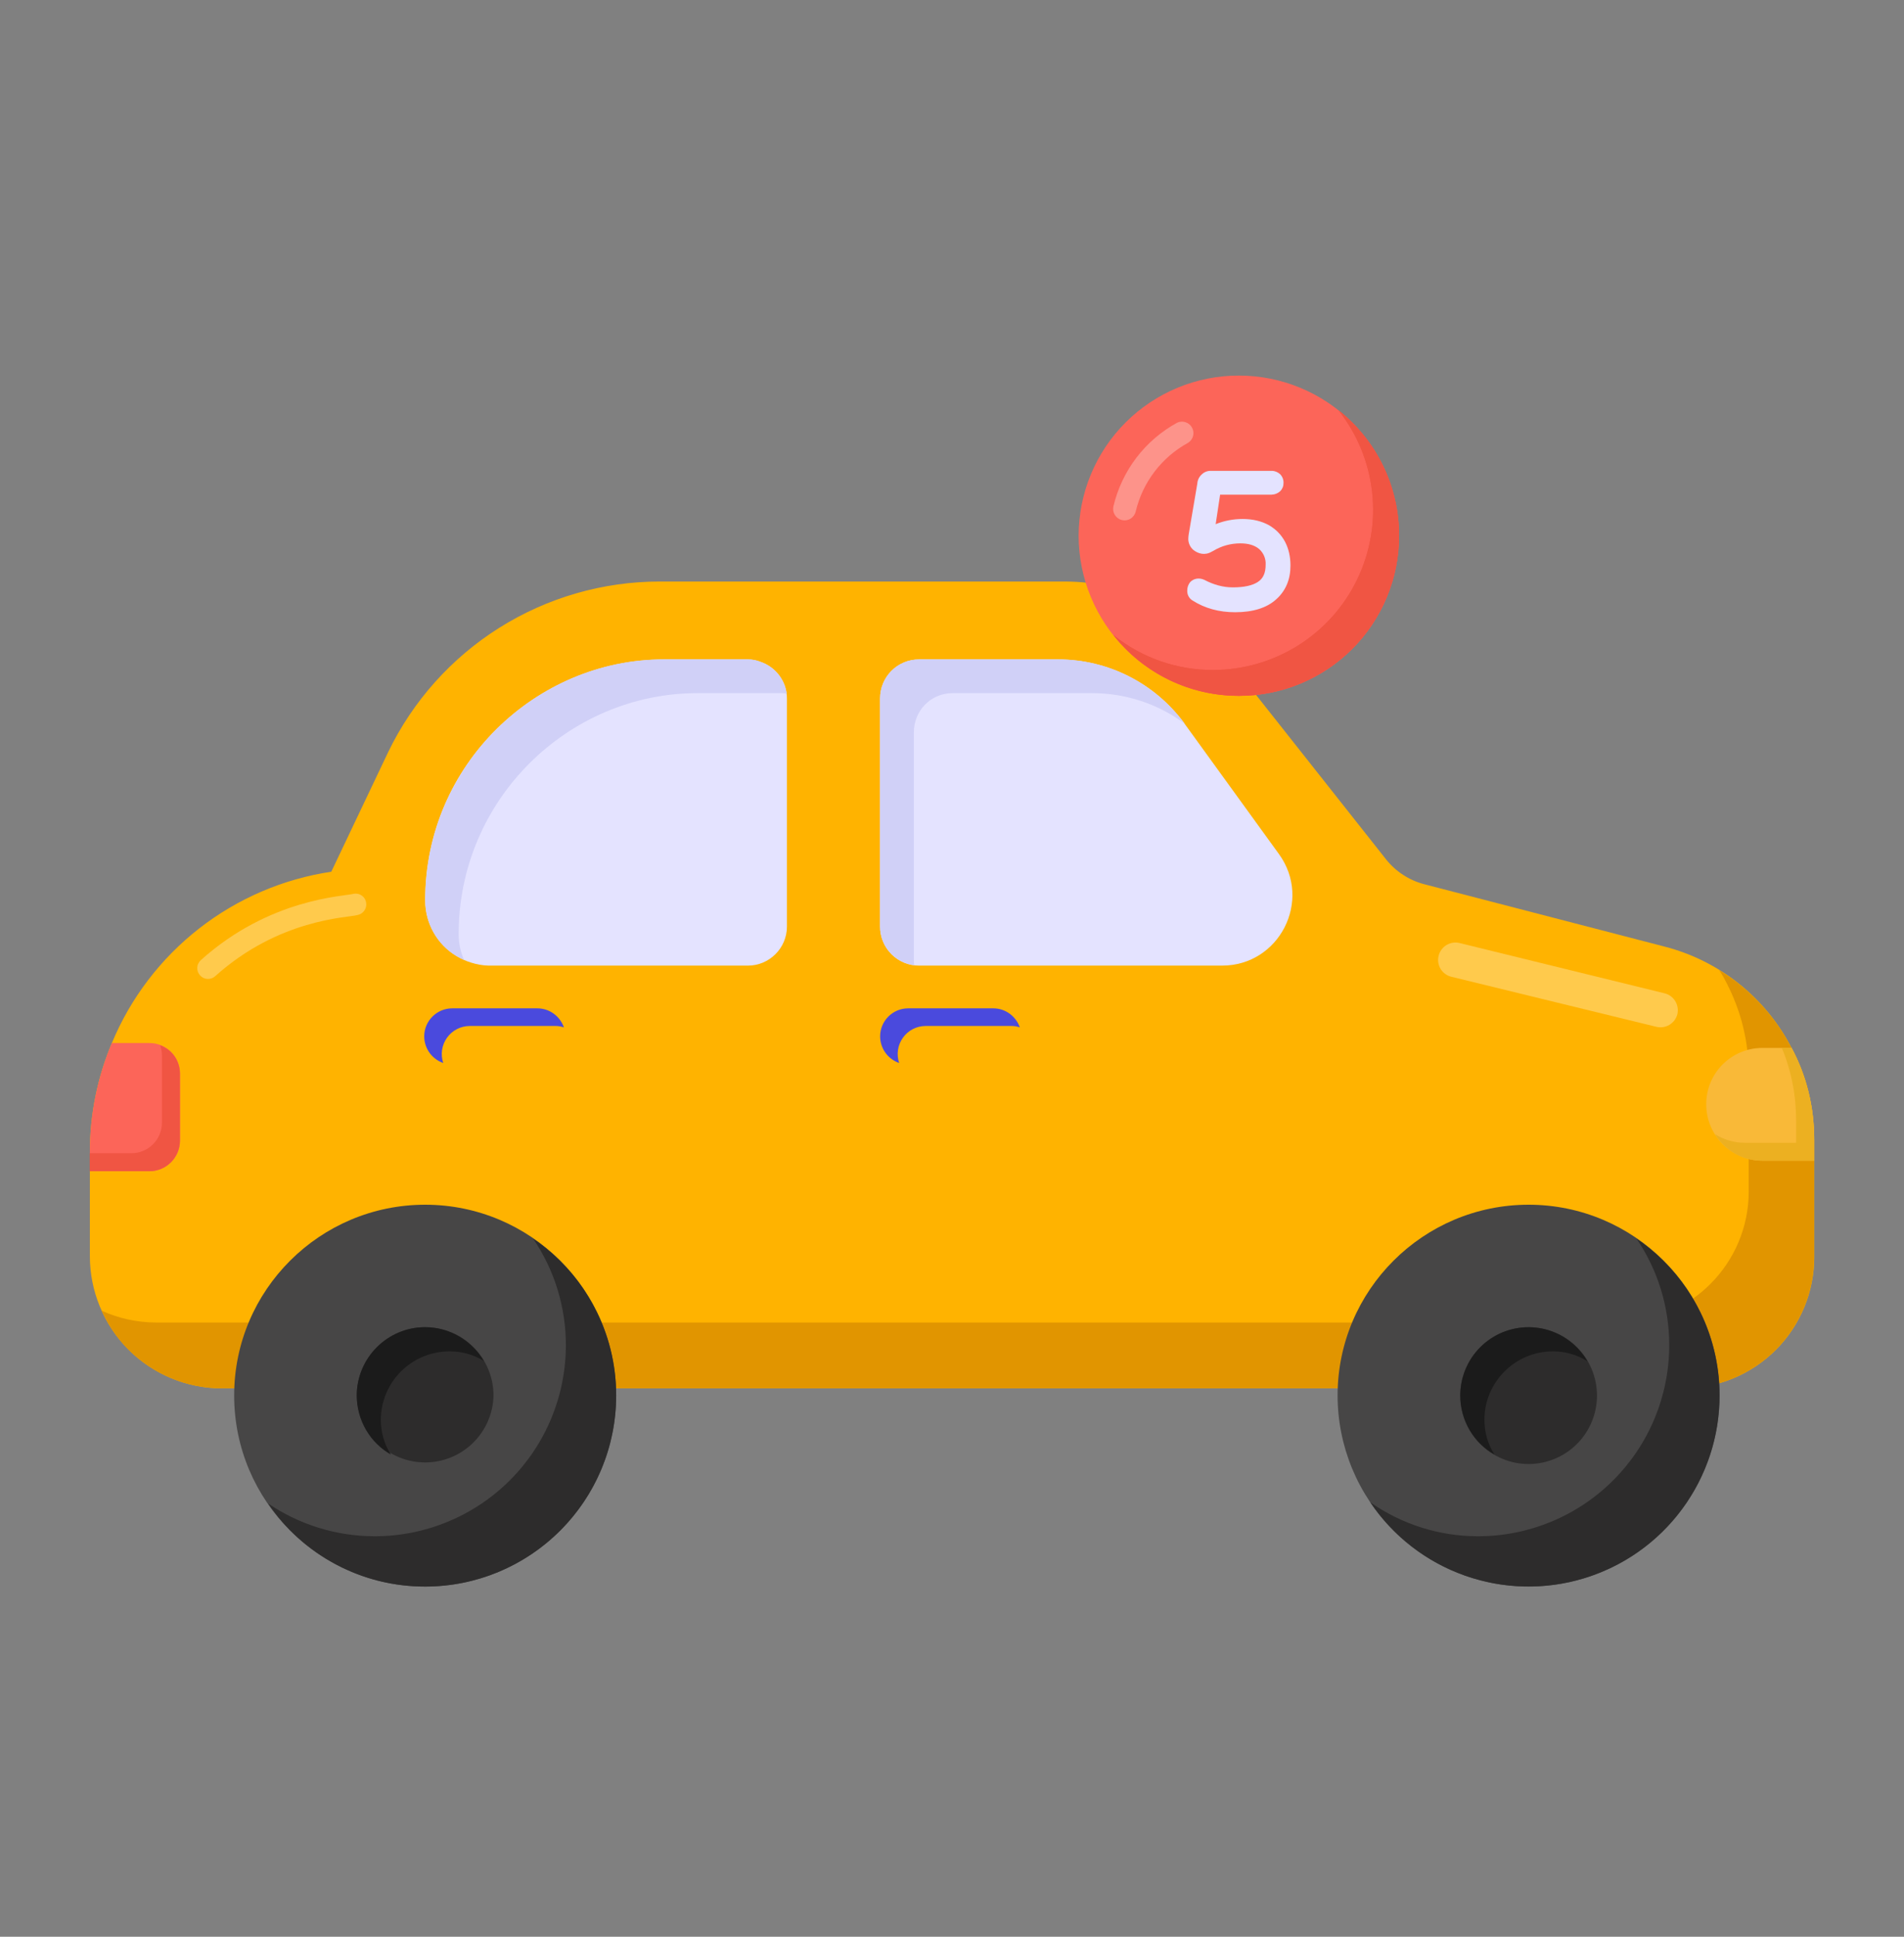 <svg width="60" height="61" viewBox="0 0 60 61" fill="none" xmlns="http://www.w3.org/2000/svg">
<rect x="0" y="0" width="60" height="61" fill="#808080" stroke="none"/>
<path d="M57.172 35.904V39.591C57.172 40.134 57.065 40.672 56.857 41.174C56.649 41.676 56.345 42.132 55.96 42.516C55.576 42.9 55.12 43.205 54.618 43.413C54.117 43.621 53.579 43.728 53.035 43.728H6.996C5.892 43.728 4.833 43.289 4.052 42.508C3.271 41.727 2.832 40.668 2.832 39.564V36.295C2.832 35.077 3.077 33.916 3.525 32.852C4.115 31.433 5.062 30.19 6.273 29.245C7.485 28.3 8.92 27.683 10.44 27.456L12.231 23.691C13.007 22.082 14.221 20.724 15.734 19.773C17.247 18.822 18.997 18.317 20.784 18.316H33.546C35.574 18.316 37.492 19.233 38.745 20.829L43.676 27.064C43.982 27.45 44.406 27.726 44.883 27.85L52.455 29.814C53.309 30.034 54.108 30.432 54.798 30.982C55.488 31.533 56.053 32.222 56.458 33.007C56.928 33.881 57.171 34.86 57.171 35.903L57.172 35.904Z" fill="#FFB300"/>
<path opacity="0.3" d="M6.303 30.72C6.273 30.687 6.25 30.648 6.235 30.606C6.22 30.564 6.214 30.52 6.216 30.475C6.218 30.431 6.229 30.387 6.249 30.347C6.268 30.307 6.295 30.271 6.328 30.241C8.506 28.283 10.86 28.232 11.152 28.15C11.196 28.142 11.242 28.144 11.285 28.154C11.329 28.164 11.37 28.183 11.406 28.21C11.443 28.237 11.473 28.27 11.496 28.309C11.519 28.348 11.533 28.391 11.539 28.436C11.553 28.524 11.53 28.615 11.476 28.688C11.423 28.76 11.343 28.808 11.254 28.822C10.953 28.906 8.797 28.935 6.782 30.746C6.749 30.776 6.711 30.799 6.668 30.814C6.626 30.829 6.582 30.835 6.537 30.833C6.493 30.831 6.449 30.819 6.409 30.8C6.369 30.78 6.333 30.753 6.303 30.72Z" fill="white"/>
<path d="M57.167 35.903V39.593C57.167 41.88 55.322 43.725 53.035 43.725H6.994C5.307 43.725 3.847 42.729 3.201 41.28C3.722 41.518 4.311 41.654 4.922 41.654H50.964C53.251 41.654 55.107 39.808 55.107 37.522V33.831C55.107 32.789 54.858 31.816 54.394 30.933C54.326 30.797 54.258 30.672 54.167 30.548C55.141 31.141 55.932 31.991 56.454 33.005C56.93 33.876 57.167 34.861 57.167 35.903Z" fill="#E19500"/>
<path d="M38.511 30.413H28.962C28.8 30.414 28.64 30.383 28.491 30.321C28.342 30.259 28.206 30.169 28.092 30.055C27.978 29.941 27.887 29.805 27.826 29.656C27.764 29.506 27.733 29.346 27.733 29.185V21.999C27.733 21.323 28.275 20.77 28.962 20.77H33.352C34.128 20.771 34.893 20.954 35.584 21.306C36.276 21.659 36.875 22.169 37.331 22.797L40.304 26.901C41.361 28.362 40.317 30.413 38.511 30.413Z" fill="#E4E3FF"/>
<path d="M37.334 22.793C36.496 22.171 35.477 21.831 34.413 21.831H30.02C29.33 21.831 28.798 22.386 28.798 23.065V30.242C28.798 30.299 28.798 30.344 28.809 30.401C28.198 30.322 27.733 29.801 27.733 29.189V22.001C27.733 21.322 28.277 20.767 28.968 20.767H33.349C34.922 20.767 36.394 21.525 37.334 22.793Z" fill="#D0D0F7"/>
<path d="M24.798 21.999V29.185C24.798 29.861 24.244 30.413 23.57 30.413H15.388C15.2 30.407 15.014 30.373 14.835 30.315C14.675 30.265 14.522 30.195 14.381 30.107C14.081 29.925 13.833 29.669 13.661 29.364C13.489 29.058 13.398 28.714 13.398 28.363V28.349C13.398 24.071 16.912 20.77 20.915 20.77H23.57C23.704 20.77 23.837 20.795 23.963 20.844C24.442 21.003 24.798 21.459 24.798 21.999Z" fill="#E4E3FF"/>
<path d="M24.79 21.854C24.734 21.831 24.688 21.831 24.632 21.831H21.983C17.898 21.831 14.454 25.193 14.454 29.416V29.427C14.454 29.71 14.511 29.982 14.624 30.231C14.534 30.197 14.454 30.152 14.375 30.107C13.786 29.756 13.402 29.099 13.402 28.363V28.352C13.402 24.107 16.877 20.767 20.919 20.767H23.567C23.703 20.767 23.839 20.79 23.964 20.846C24.394 20.993 24.734 21.378 24.79 21.854Z" fill="#D0D0F7"/>
<path d="M57.171 35.904V36.556H55.537C55.304 36.556 55.073 36.509 54.858 36.419C54.642 36.33 54.447 36.198 54.282 36.033C54.118 35.867 53.988 35.671 53.9 35.455C53.811 35.239 53.767 35.007 53.768 34.774C53.768 33.804 54.555 33.006 55.537 33.006H56.459C56.925 33.877 57.171 34.86 57.171 35.904Z" fill="#F9B938"/>
<path d="M57.167 35.903V36.559H55.537C54.903 36.559 54.349 36.231 54.043 35.721C54.315 35.891 54.632 35.993 54.971 35.993H56.602V35.337C56.602 34.51 56.454 33.729 56.149 33.005H56.454C56.93 33.876 57.167 34.861 57.167 35.903Z" fill="#ECB021"/>
<path d="M54.189 43.951C54.189 45.547 53.554 47.078 52.426 48.207C51.297 49.336 49.766 49.97 48.17 49.971C46.573 49.97 45.042 49.336 43.914 48.207C42.785 47.078 42.151 45.547 42.151 43.951C42.151 40.634 44.853 37.944 48.17 37.944C51.487 37.944 54.189 40.635 54.189 43.951Z" fill="#474646"/>
<path d="M50.325 43.955C50.325 44.527 50.098 45.075 49.694 45.479C49.29 45.883 48.741 46.111 48.17 46.111C47.598 46.111 47.05 45.883 46.646 45.479C46.241 45.075 46.014 44.527 46.014 43.955C46.014 43.383 46.241 42.835 46.646 42.431C47.05 42.027 47.598 41.8 48.17 41.8C48.741 41.8 49.29 42.027 49.694 42.431C50.098 42.835 50.325 43.383 50.325 43.955Z" fill="#2D2C2C"/>
<path d="M50.028 42.877C49.7 42.668 49.318 42.559 48.929 42.563C47.749 42.563 46.778 43.533 46.778 44.714C46.778 45.11 46.884 45.483 47.094 45.812C46.451 45.45 46.019 44.748 46.019 43.953C46.018 43.48 46.174 43.02 46.462 42.645C46.749 42.269 47.153 41.999 47.61 41.877C48.066 41.754 48.551 41.786 48.988 41.967C49.425 42.148 49.79 42.468 50.026 42.877H50.028Z" fill="#1B1B1B"/>
<path d="M54.187 43.951C54.187 45.239 53.773 46.494 53.006 47.53C52.24 48.566 51.161 49.329 49.928 49.706C48.696 50.083 47.375 50.054 46.16 49.624C44.945 49.194 43.9 48.385 43.18 47.316C44.177 48.014 45.365 48.388 46.583 48.386C48.179 48.385 49.709 47.751 50.838 46.622C51.967 45.494 52.601 43.963 52.602 42.367C52.603 41.17 52.244 40.001 51.571 39.013C52.376 39.56 53.036 40.296 53.492 41.157C53.948 42.017 54.186 42.977 54.187 43.951Z" fill="#2D2C2C"/>
<path d="M19.417 43.951C19.417 47.28 16.714 49.971 13.398 49.971C10.082 49.971 7.379 47.28 7.379 43.951C7.379 40.634 10.081 37.944 13.398 37.944C16.715 37.944 19.417 40.635 19.417 43.951Z" fill="#474646"/>
<path d="M15.552 43.955C15.54 44.518 15.307 45.054 14.904 45.447C14.501 45.841 13.961 46.061 13.398 46.061C12.834 46.061 12.294 45.841 11.891 45.447C11.488 45.054 11.255 44.518 11.243 43.955C11.243 43.384 11.47 42.836 11.874 42.431C12.278 42.027 12.826 41.8 13.398 41.8C13.969 41.8 14.517 42.027 14.921 42.431C15.325 42.836 15.552 43.384 15.552 43.955Z" fill="#2D2C2C"/>
<path d="M15.249 42.866C14.923 42.664 14.546 42.559 14.162 42.563C13.591 42.563 13.043 42.789 12.638 43.192C12.233 43.595 12.004 44.142 12.001 44.714C12.001 45.11 12.106 45.483 12.317 45.812C11.674 45.449 11.242 44.748 11.242 43.953C11.242 42.773 12.212 41.802 13.392 41.802C14.186 41.802 14.875 42.236 15.249 42.866Z" fill="#1B1B1B"/>
<path d="M19.417 43.951C19.417 45.547 18.783 47.078 17.654 48.207C16.525 49.336 14.995 49.97 13.398 49.971C12.422 49.973 11.46 49.736 10.597 49.279C9.733 48.823 8.996 48.162 8.448 47.354C9.441 48.027 10.613 48.387 11.813 48.386C13.409 48.385 14.94 47.751 16.069 46.622C17.198 45.494 17.832 43.963 17.832 42.367C17.833 41.17 17.474 40.001 16.8 39.013C17.607 39.559 18.267 40.295 18.723 41.156C19.18 42.017 19.418 42.976 19.417 43.951Z" fill="#2D2C2C"/>
<path d="M5.674 33.811V35.924C5.674 36.456 5.24 36.89 4.708 36.89H2.832V36.295C2.832 35.077 3.077 33.916 3.525 32.852H4.708C4.835 32.851 4.96 32.876 5.077 32.924C5.194 32.972 5.3 33.042 5.39 33.131C5.479 33.22 5.551 33.326 5.599 33.443C5.648 33.559 5.673 33.684 5.674 33.811Z" fill="#FC6559"/>
<path d="M5.669 33.808V35.925C5.669 36.457 5.239 36.888 4.707 36.888H2.828V36.322H4.141C4.673 36.322 5.103 35.891 5.103 35.359V33.242C5.103 33.129 5.081 33.027 5.047 32.925C5.409 33.05 5.669 33.401 5.669 33.808Z" fill="#F05543"/>
<path d="M16.934 33.521H14.248C14.014 33.521 13.79 33.428 13.624 33.262C13.459 33.097 13.366 32.872 13.366 32.638C13.366 32.404 13.459 32.18 13.624 32.014C13.79 31.849 14.014 31.756 14.248 31.756H16.934C17.168 31.756 17.392 31.849 17.558 32.014C17.723 32.18 17.816 32.404 17.816 32.638C17.816 32.872 17.723 33.097 17.558 33.262C17.392 33.428 17.168 33.521 16.934 33.521Z" fill="#FFB300"/>
<path d="M17.771 32.359C17.681 32.327 17.585 32.312 17.488 32.314H14.805C14.665 32.314 14.527 32.347 14.402 32.411C14.277 32.475 14.169 32.568 14.088 32.682C14.006 32.796 13.952 32.928 13.931 33.067C13.91 33.205 13.923 33.347 13.968 33.48C13.793 33.42 13.642 33.307 13.534 33.157C13.427 33.007 13.369 32.827 13.368 32.642C13.368 32.156 13.764 31.759 14.251 31.759H16.934C17.319 31.759 17.647 32.008 17.771 32.359Z" fill="#4A4ADD"/>
<path d="M31.301 33.521H28.616C28.381 33.521 28.157 33.428 27.991 33.262C27.826 33.097 27.733 32.872 27.733 32.638C27.733 32.404 27.826 32.18 27.991 32.014C28.157 31.849 28.381 31.756 28.616 31.756H31.301C31.535 31.756 31.759 31.849 31.925 32.014C32.09 32.18 32.183 32.404 32.183 32.638C32.183 32.872 32.09 33.097 31.925 33.262C31.759 33.428 31.535 33.521 31.301 33.521Z" fill="#FFB300"/>
<path d="M32.138 32.359C32.048 32.327 31.952 32.312 31.855 32.314H29.172C29.032 32.314 28.894 32.347 28.769 32.411C28.644 32.475 28.536 32.568 28.455 32.682C28.373 32.796 28.319 32.928 28.298 33.067C28.277 33.205 28.29 33.347 28.335 33.48C28.16 33.42 28.009 33.307 27.901 33.157C27.794 33.007 27.736 32.827 27.735 32.642C27.735 32.156 28.131 31.759 28.618 31.759H31.301C31.686 31.759 32.014 32.008 32.138 32.359Z" fill="#4A4ADD"/>
<path opacity="0.3" d="M52.859 31.942C52.823 32.082 52.733 32.203 52.609 32.278C52.484 32.353 52.335 32.375 52.194 32.34L45.73 30.763C45.591 30.728 45.471 30.64 45.396 30.517C45.322 30.393 45.3 30.246 45.334 30.107C45.367 29.966 45.455 29.845 45.578 29.768C45.701 29.692 45.849 29.668 45.989 29.7L52.453 31.285C52.744 31.353 52.926 31.651 52.859 31.942Z" fill="white"/>
<path d="M44.087 16.874C44.087 17.536 43.957 18.192 43.703 18.804C43.45 19.416 43.078 19.972 42.61 20.441C42.142 20.909 41.585 21.281 40.973 21.534C40.361 21.788 39.705 21.918 39.043 21.918C38.38 21.919 37.723 21.789 37.11 21.536C36.498 21.283 35.941 20.911 35.471 20.443C35.002 19.974 34.63 19.418 34.376 18.806C34.122 18.193 33.991 17.537 33.99 16.874C33.991 16.211 34.122 15.554 34.376 14.942C34.63 14.329 35.002 13.773 35.471 13.305C35.941 12.836 36.498 12.465 37.11 12.211C37.723 11.958 38.38 11.828 39.043 11.829C39.705 11.829 40.361 11.96 40.973 12.213C41.585 12.467 42.142 12.838 42.61 13.307C43.078 13.775 43.45 14.331 43.703 14.943C43.957 15.555 44.087 16.211 44.087 16.874Z" fill="#FC6559"/>
<path d="M44.089 16.87C44.089 17.533 43.959 18.189 43.706 18.801C43.452 19.413 43.081 19.97 42.612 20.438C42.144 20.907 41.587 21.278 40.975 21.532C40.363 21.785 39.707 21.915 39.044 21.915C38.284 21.917 37.534 21.746 36.849 21.416C36.165 21.085 35.565 20.604 35.094 20.007C35.982 20.72 37.087 21.106 38.226 21.102C39.174 21.102 40.104 20.834 40.907 20.33C41.711 19.825 42.356 19.105 42.768 18.25C43.181 17.396 43.344 16.442 43.239 15.5C43.135 14.557 42.766 13.662 42.176 12.919C42.774 13.39 43.257 13.99 43.588 14.675C43.919 15.359 44.09 16.11 44.089 16.87Z" fill="#F05543"/>
<path d="M44.089 16.87C44.089 17.533 43.959 18.189 43.706 18.801C43.452 19.413 43.081 19.97 42.612 20.438C42.144 20.907 41.587 21.278 40.975 21.532C40.363 21.785 39.707 21.915 39.044 21.915C38.284 21.917 37.534 21.746 36.849 21.416C36.165 21.085 35.565 20.604 35.094 20.007C35.982 20.72 37.087 21.106 38.226 21.102C39.174 21.102 40.104 20.834 40.907 20.33C41.711 19.825 42.356 19.105 42.768 18.25C43.181 17.396 43.344 16.442 43.239 15.5C43.135 14.557 42.766 13.662 42.176 12.919C42.774 13.39 43.257 13.99 43.588 14.675C43.919 15.359 44.09 16.11 44.089 16.87Z" fill="#F05543"/>
<path opacity="0.3" d="M35.355 16.38C35.262 16.358 35.182 16.3 35.132 16.219C35.082 16.138 35.066 16.04 35.087 15.948C35.219 15.392 35.465 14.87 35.812 14.415C36.158 13.961 36.597 13.585 37.098 13.312C37.181 13.274 37.276 13.27 37.362 13.299C37.449 13.328 37.521 13.388 37.564 13.469C37.608 13.549 37.62 13.642 37.597 13.731C37.574 13.819 37.519 13.896 37.442 13.945C37.03 14.17 36.67 14.479 36.385 14.852C36.1 15.225 35.897 15.655 35.789 16.112C35.767 16.205 35.709 16.285 35.628 16.335C35.547 16.386 35.449 16.402 35.356 16.38H35.355Z" fill="white"/>
<path d="M40.666 17.814C40.666 18.247 40.519 18.606 40.218 18.875C39.924 19.145 39.484 19.283 38.922 19.283C38.416 19.283 37.968 19.16 37.584 18.916C37.529 18.884 37.484 18.837 37.454 18.781C37.424 18.725 37.41 18.661 37.413 18.598C37.413 18.499 37.446 18.41 37.503 18.337C37.617 18.214 37.795 18.19 37.951 18.263C38.245 18.418 38.546 18.5 38.848 18.5C39.199 18.5 39.468 18.443 39.64 18.328C39.803 18.222 39.884 18.051 39.884 17.782C39.889 17.69 39.873 17.599 39.837 17.514C39.802 17.43 39.748 17.354 39.68 17.293C39.533 17.17 39.337 17.114 39.085 17.114C38.783 17.114 38.489 17.195 38.236 17.349L38.187 17.374C37.968 17.504 37.755 17.44 37.601 17.317C37.552 17.274 37.514 17.221 37.487 17.162C37.46 17.103 37.446 17.039 37.446 16.974C37.446 16.918 37.454 16.861 37.462 16.811L37.731 15.229C37.739 15.116 37.788 15.017 37.869 14.944C37.908 14.905 37.954 14.876 38.004 14.856C38.055 14.836 38.109 14.828 38.163 14.83H40.072C40.177 14.83 40.267 14.87 40.34 14.935C40.375 14.971 40.402 15.013 40.421 15.06C40.439 15.106 40.448 15.155 40.447 15.205C40.448 15.255 40.44 15.304 40.422 15.35C40.403 15.396 40.376 15.438 40.34 15.473C40.267 15.54 40.171 15.578 40.072 15.58H38.449L38.309 16.509C38.57 16.404 38.856 16.346 39.158 16.346C39.475 16.346 39.745 16.412 39.974 16.534C40.202 16.664 40.373 16.836 40.495 17.064C40.61 17.285 40.666 17.537 40.666 17.814Z" fill="#E4E3FF"/>
</svg>
